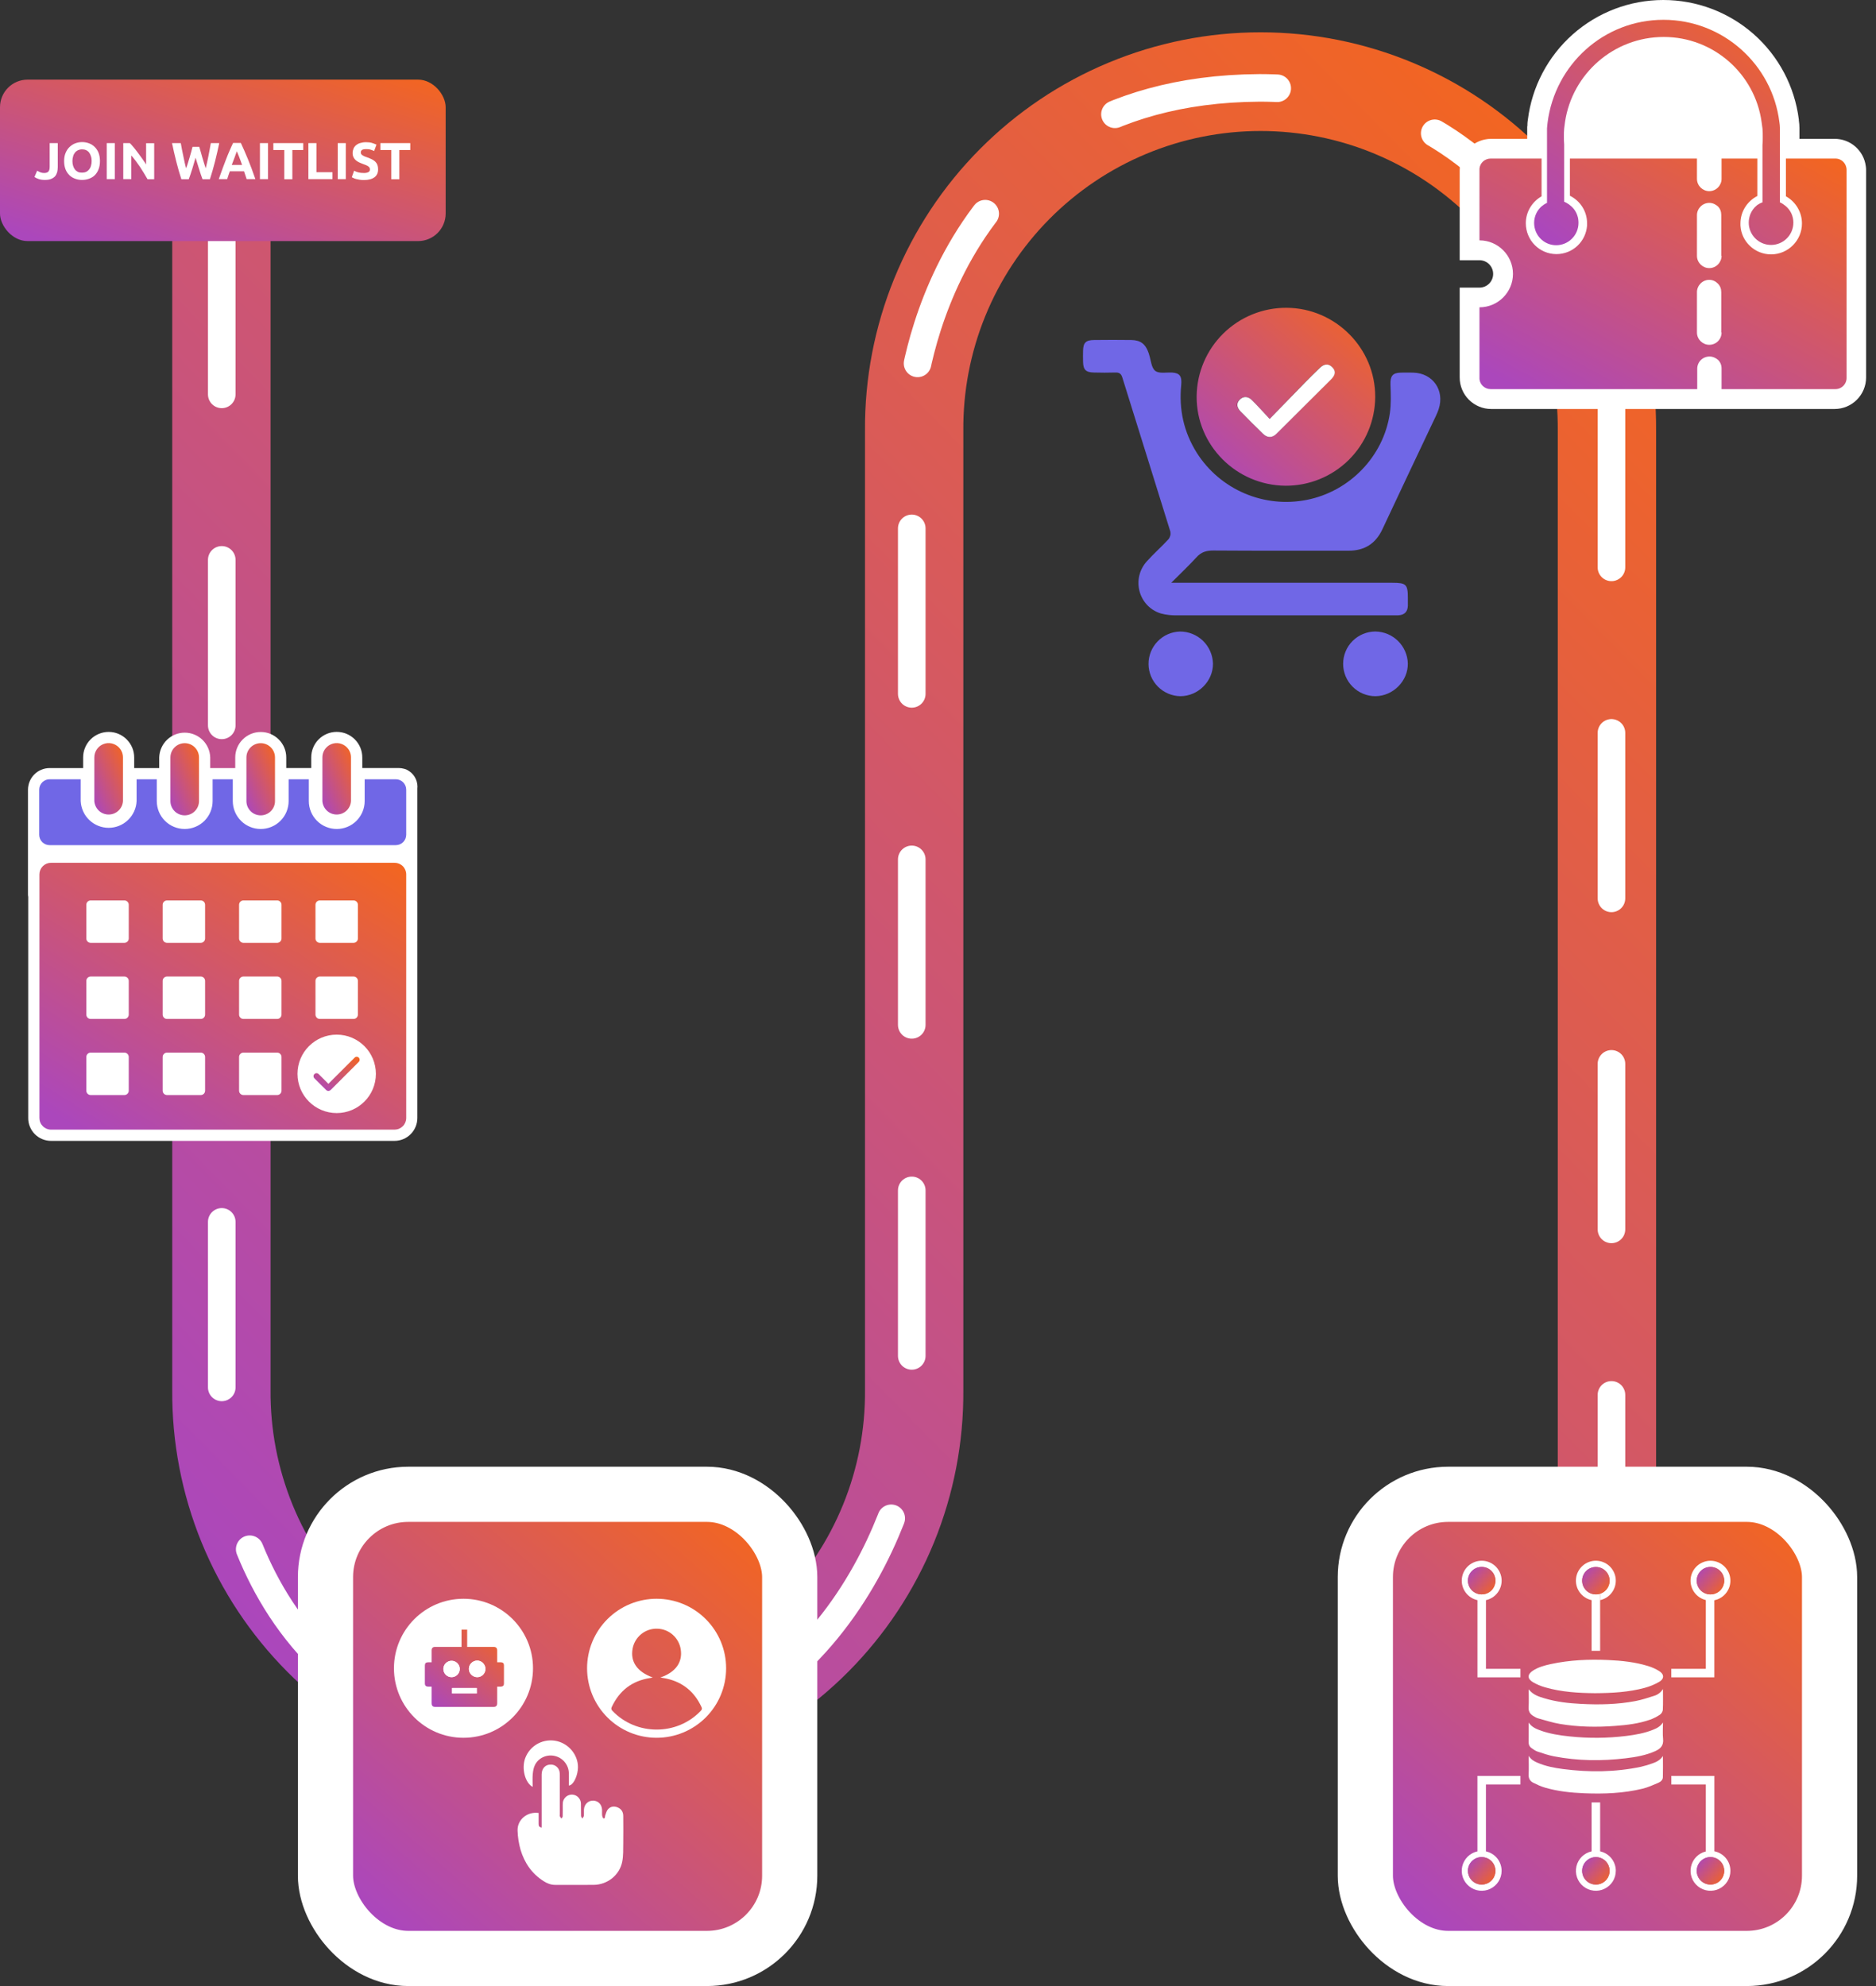 <svg width="68" height="72" viewBox="0 0 68 72" fill="none" xmlns="http://www.w3.org/2000/svg">
<rect x="0" y="0" width="68" height="72" fill="#333333" stroke="none"/>
<path d="M60.029 15.614V57.237H56.465V15.614C56.477 14.192 56.208 12.781 55.672 11.463C55.136 10.146 54.344 8.947 53.343 7.937C52.341 6.927 51.149 6.125 49.836 5.578C48.523 5.03 47.114 4.749 45.692 4.749C44.269 4.749 42.861 5.03 41.548 5.578C40.234 6.125 39.043 6.927 38.041 7.937C37.04 8.947 36.248 10.146 35.712 11.463C35.176 12.781 34.906 14.192 34.918 15.614V50.39C34.932 52.282 34.572 54.158 33.858 55.91C33.143 57.661 32.089 59.254 30.757 60.597C29.424 61.94 27.839 63.005 26.092 63.733C24.346 64.46 22.473 64.834 20.581 64.834C18.689 64.834 16.816 64.46 15.069 63.733C13.323 63.005 11.738 61.94 10.405 60.597C9.072 59.254 8.018 57.661 7.304 55.91C6.59 54.158 6.229 52.282 6.243 50.39V7.929H9.807V50.393C9.795 51.815 10.065 53.226 10.601 54.544C11.137 55.861 11.929 57.06 12.93 58.07C13.932 59.08 15.123 59.882 16.437 60.429C17.75 60.977 19.158 61.258 20.581 61.258C22.003 61.258 23.412 60.977 24.725 60.429C26.038 59.882 27.23 59.08 28.232 58.07C29.233 57.06 30.025 55.861 30.561 54.544C31.097 53.226 31.366 51.815 31.354 50.393V15.614C31.34 13.723 31.701 11.847 32.415 10.095C33.13 8.343 34.183 6.75 35.516 5.408C36.849 4.065 38.434 2.999 40.181 2.272C41.927 1.545 43.8 1.171 45.692 1.171C47.584 1.171 49.457 1.545 51.203 2.272C52.95 2.999 54.535 4.065 55.868 5.408C57.2 6.75 58.254 8.343 58.968 10.095C59.683 11.847 60.043 13.723 60.029 15.614Z" fill="url(#paint0_linear_8977_13825)"/>
<path d="M8.038 8.297V51.491C8.038 51.491 8.038 62.807 20.095 63.548C31.215 63.548 33.049 52.545 33.049 52.545V14.423C33.049 14.423 33.985 3.257 45.652 3.186C56.421 3.186 58.411 14.423 58.411 14.423V57.11" stroke="white" stroke-linecap="round" stroke-dasharray="6 6"/>
<rect y="2.887" width="16.154" height="5.853" rx="1" fill="url(#paint1_linear_8977_13825)"/>
<path d="M2.094 6.057C2.094 6.123 2.085 6.181 2.073 6.239C2.056 6.296 2.032 6.346 1.999 6.387C1.962 6.428 1.916 6.461 1.854 6.486C1.793 6.511 1.714 6.523 1.624 6.523C1.537 6.523 1.463 6.511 1.401 6.49C1.339 6.469 1.29 6.445 1.249 6.416L1.347 6.189C1.385 6.21 1.422 6.23 1.463 6.247C1.504 6.263 1.549 6.272 1.599 6.272C1.669 6.272 1.723 6.255 1.756 6.218C1.788 6.181 1.801 6.123 1.801 6.041V5.188H2.094V6.057Z" fill="white"/>
<path d="M3.623 5.839C3.623 5.95 3.606 6.049 3.573 6.136C3.54 6.222 3.495 6.292 3.437 6.35C3.38 6.408 3.31 6.449 3.231 6.478C3.153 6.507 3.066 6.523 2.972 6.523C2.881 6.523 2.798 6.507 2.72 6.478C2.642 6.449 2.572 6.408 2.514 6.35C2.456 6.292 2.407 6.222 2.374 6.136C2.341 6.049 2.324 5.95 2.324 5.839C2.324 5.728 2.341 5.629 2.378 5.542C2.415 5.456 2.46 5.386 2.522 5.328C2.584 5.27 2.65 5.225 2.728 5.196C2.807 5.167 2.889 5.151 2.976 5.151C3.066 5.151 3.149 5.167 3.227 5.196C3.305 5.225 3.376 5.27 3.433 5.328C3.491 5.386 3.54 5.456 3.573 5.542C3.606 5.629 3.623 5.728 3.623 5.839ZM2.625 5.839C2.625 5.905 2.634 5.963 2.65 6.012C2.667 6.066 2.687 6.107 2.716 6.144C2.745 6.181 2.782 6.21 2.823 6.231C2.864 6.251 2.914 6.259 2.972 6.259C3.025 6.259 3.075 6.251 3.12 6.231C3.165 6.21 3.198 6.181 3.231 6.144C3.26 6.107 3.285 6.062 3.297 6.012C3.314 5.958 3.322 5.901 3.322 5.839C3.322 5.777 3.314 5.715 3.297 5.666C3.281 5.612 3.26 5.567 3.231 5.53C3.202 5.493 3.165 5.464 3.12 5.443C3.075 5.423 3.029 5.414 2.972 5.414C2.918 5.414 2.869 5.427 2.823 5.447C2.782 5.468 2.745 5.497 2.716 5.534C2.687 5.571 2.662 5.616 2.65 5.67C2.634 5.719 2.625 5.777 2.625 5.839Z" fill="white"/>
<path d="M3.87 5.188H4.163V6.494H3.87V5.188Z" fill="white"/>
<path d="M5.346 6.494C5.263 6.346 5.168 6.197 5.074 6.049C4.975 5.905 4.872 5.765 4.76 5.637V6.494H4.468V5.188H4.707C4.748 5.229 4.793 5.278 4.843 5.34C4.892 5.402 4.946 5.464 4.995 5.534C5.045 5.604 5.098 5.674 5.152 5.748C5.206 5.822 5.251 5.892 5.296 5.962V5.192H5.589V6.498H5.346V6.494Z" fill="white"/>
<path d="M7.225 5.328C7.242 5.381 7.258 5.439 7.275 5.501C7.291 5.567 7.312 5.633 7.332 5.703C7.353 5.773 7.374 5.843 7.394 5.909C7.415 5.979 7.436 6.041 7.456 6.103C7.473 6.037 7.489 5.967 7.506 5.892C7.522 5.818 7.539 5.74 7.555 5.657C7.572 5.575 7.584 5.497 7.6 5.418C7.617 5.34 7.629 5.262 7.642 5.188H7.947C7.901 5.406 7.852 5.629 7.794 5.855C7.736 6.082 7.675 6.296 7.609 6.498H7.341C7.295 6.379 7.254 6.251 7.213 6.119C7.172 5.987 7.131 5.851 7.089 5.719C7.048 5.851 7.007 5.987 6.97 6.119C6.929 6.251 6.887 6.379 6.842 6.498H6.574C6.508 6.296 6.446 6.082 6.389 5.855C6.331 5.629 6.281 5.406 6.236 5.188H6.553C6.566 5.262 6.578 5.34 6.595 5.418C6.611 5.497 6.628 5.579 6.644 5.657C6.661 5.736 6.677 5.814 6.694 5.892C6.71 5.967 6.727 6.037 6.747 6.103C6.768 6.041 6.793 5.975 6.813 5.905C6.834 5.835 6.854 5.765 6.875 5.699C6.896 5.629 6.912 5.563 6.933 5.497C6.949 5.431 6.966 5.377 6.978 5.324H7.225V5.328Z" fill="white"/>
<path d="M8.94 6.494C8.923 6.449 8.911 6.404 8.894 6.354C8.878 6.305 8.861 6.259 8.845 6.21H8.33C8.313 6.259 8.297 6.305 8.28 6.354C8.264 6.404 8.247 6.449 8.235 6.494H7.93C7.979 6.354 8.025 6.222 8.07 6.103C8.115 5.983 8.157 5.872 8.198 5.765C8.239 5.657 8.28 5.559 8.322 5.464C8.363 5.369 8.404 5.274 8.449 5.183H8.73C8.771 5.274 8.816 5.369 8.857 5.464C8.899 5.559 8.94 5.657 8.985 5.765C9.026 5.872 9.072 5.983 9.117 6.103C9.162 6.222 9.208 6.354 9.257 6.494H8.94ZM8.585 5.484C8.577 5.505 8.569 5.53 8.556 5.563C8.544 5.596 8.528 5.633 8.515 5.678C8.499 5.719 8.482 5.769 8.462 5.818C8.441 5.872 8.42 5.925 8.4 5.979H8.775C8.754 5.921 8.734 5.868 8.717 5.818C8.697 5.765 8.68 5.719 8.664 5.678C8.647 5.637 8.631 5.596 8.618 5.567C8.602 5.526 8.594 5.501 8.585 5.484Z" fill="white"/>
<path d="M9.422 5.188H9.715V6.494H9.422V5.188Z" fill="white"/>
<path d="M10.992 5.188V5.439H10.597V6.498H10.304V5.439H9.908V5.188H10.992Z" fill="white"/>
<path d="M12.052 6.243V6.494H11.178V5.188H11.47V6.243H12.052Z" fill="white"/>
<path d="M12.242 5.188H12.534V6.494H12.242V5.188Z" fill="white"/>
<path d="M13.198 6.272C13.239 6.272 13.272 6.268 13.301 6.259C13.329 6.251 13.35 6.243 13.367 6.231C13.383 6.218 13.395 6.206 13.4 6.189C13.408 6.173 13.408 6.156 13.408 6.136C13.408 6.095 13.387 6.057 13.346 6.029C13.305 6 13.235 5.971 13.14 5.938C13.099 5.921 13.053 5.905 13.012 5.884C12.971 5.864 12.93 5.839 12.897 5.81C12.864 5.781 12.835 5.744 12.814 5.703C12.794 5.662 12.781 5.608 12.781 5.55C12.781 5.489 12.794 5.435 12.814 5.386C12.835 5.336 12.868 5.295 12.909 5.262C12.95 5.229 13 5.2 13.062 5.184C13.119 5.167 13.189 5.155 13.264 5.155C13.35 5.155 13.428 5.163 13.49 5.184C13.556 5.204 13.606 5.225 13.647 5.245L13.56 5.476C13.523 5.456 13.482 5.439 13.437 5.427C13.391 5.41 13.338 5.406 13.276 5.406C13.206 5.406 13.156 5.414 13.123 5.435C13.095 5.456 13.078 5.485 13.078 5.526C13.078 5.55 13.082 5.571 13.095 5.588C13.107 5.604 13.123 5.621 13.144 5.633C13.165 5.645 13.189 5.658 13.214 5.67C13.243 5.682 13.272 5.691 13.305 5.703C13.371 5.728 13.432 5.752 13.482 5.777C13.531 5.802 13.573 5.831 13.606 5.864C13.639 5.897 13.663 5.934 13.68 5.979C13.696 6.024 13.705 6.078 13.705 6.14C13.705 6.264 13.663 6.358 13.577 6.424C13.49 6.49 13.363 6.527 13.189 6.527C13.132 6.527 13.078 6.523 13.033 6.515C12.987 6.507 12.946 6.498 12.909 6.49C12.872 6.482 12.843 6.47 12.818 6.457C12.794 6.445 12.769 6.437 12.752 6.424L12.835 6.189C12.872 6.21 12.921 6.231 12.979 6.247C13.041 6.264 13.111 6.272 13.198 6.272Z" fill="white"/>
<path d="M14.871 5.188V5.439H14.475V6.498H14.183V5.439H13.787V5.188H14.871Z" fill="white"/>
<path d="M42.454 21.128H50.467C50.974 21.128 51.031 21.185 51.031 21.684C51.031 21.776 51.031 21.867 51.031 21.959C51.024 22.181 50.905 22.295 50.686 22.307C50.611 22.311 50.536 22.307 50.461 22.307C47.866 22.307 45.27 22.307 42.674 22.307C42.474 22.314 42.274 22.292 42.08 22.241C41.271 21.991 40.999 20.989 41.566 20.354C41.816 20.074 42.1 19.826 42.354 19.549C42.385 19.511 42.407 19.467 42.419 19.419C42.431 19.372 42.432 19.322 42.423 19.274C41.847 17.409 41.26 15.548 40.681 13.684C40.638 13.545 40.568 13.501 40.43 13.505C40.172 13.514 39.913 13.511 39.654 13.505C39.358 13.5 39.264 13.405 39.258 13.116C39.255 12.983 39.254 12.849 39.258 12.716C39.264 12.425 39.358 12.33 39.654 12.326C40.105 12.321 40.556 12.319 41.007 12.326C41.346 12.332 41.522 12.473 41.635 12.798C41.641 12.814 41.645 12.83 41.65 12.848C41.719 13.053 41.731 13.33 41.873 13.443C42.015 13.556 42.283 13.493 42.495 13.507C42.76 13.525 42.846 13.638 42.816 13.955C42.728 14.842 42.907 15.663 43.383 16.42C43.799 17.072 44.401 17.584 45.113 17.887C45.824 18.191 46.61 18.273 47.369 18.122C48.921 17.814 50.149 16.547 50.378 14.984C50.428 14.641 50.413 14.286 50.401 13.938C50.392 13.634 50.476 13.516 50.773 13.509C50.923 13.506 51.074 13.506 51.224 13.509C51.938 13.527 52.372 14.149 52.148 14.832C52.122 14.911 52.091 14.988 52.055 15.063C51.406 16.437 50.752 17.808 50.11 19.183C49.864 19.711 49.459 19.965 48.884 19.965C47.248 19.965 45.612 19.969 43.976 19.958C43.725 19.958 43.536 20.014 43.364 20.209C43.093 20.506 42.796 20.785 42.454 21.128Z" fill="#7067E6"/>
<path d="M49.848 14.391C49.843 15.248 49.499 16.069 48.889 16.673C48.28 17.276 47.456 17.613 46.599 17.609C44.808 17.596 43.36 16.138 43.375 14.365C43.384 13.507 43.733 12.689 44.344 12.088C44.956 11.487 45.78 11.153 46.638 11.159C48.409 11.169 49.855 12.624 49.848 14.391ZM46.022 15.189C45.771 14.924 45.579 14.706 45.37 14.501C45.235 14.366 45.07 14.344 44.928 14.491C44.787 14.639 44.838 14.786 44.963 14.913C45.23 15.187 45.501 15.457 45.777 15.725C45.933 15.876 46.105 15.883 46.262 15.725C46.925 15.068 47.587 14.409 48.247 13.749C48.38 13.616 48.438 13.461 48.288 13.31C48.138 13.159 47.97 13.203 47.827 13.343C47.643 13.524 47.459 13.705 47.277 13.89C46.875 14.308 46.471 14.727 46.023 15.189H46.022Z" fill="url(#paint2_linear_8977_13825)"/>
<path d="M42.789 25.239C42.482 25.235 42.189 25.111 41.972 24.893C41.756 24.676 41.633 24.382 41.631 24.075C41.629 23.768 41.748 23.472 41.961 23.252C42.174 23.031 42.466 22.903 42.773 22.895C43.084 22.894 43.384 23.016 43.607 23.233C43.83 23.451 43.959 23.747 43.967 24.059C43.972 24.695 43.433 25.235 42.789 25.239Z" fill="#7067E6"/>
<path d="M49.857 25.239C49.546 25.239 49.248 25.115 49.028 24.895C48.808 24.675 48.685 24.377 48.685 24.066C48.685 23.756 48.808 23.457 49.028 23.237C49.248 23.018 49.546 22.894 49.857 22.894C50.164 22.899 50.458 23.022 50.676 23.239C50.895 23.455 51.022 23.747 51.03 24.054C51.039 24.688 50.498 25.233 49.857 25.239Z" fill="#7067E6"/>
<path d="M46.022 15.189C46.473 14.726 46.874 14.308 47.281 13.892C47.462 13.707 47.645 13.526 47.832 13.345C47.974 13.205 48.137 13.155 48.292 13.312C48.448 13.469 48.384 13.618 48.252 13.751C47.591 14.411 46.93 15.07 46.267 15.727C46.109 15.883 45.937 15.877 45.781 15.727C45.506 15.46 45.235 15.189 44.967 14.915C44.843 14.788 44.797 14.635 44.933 14.493C45.069 14.351 45.239 14.368 45.375 14.503C45.58 14.706 45.774 14.922 46.022 15.189Z" fill="white"/>
<rect x="49.49" y="54.173" width="16.827" height="16.827" rx="3" fill="url(#paint3_linear_8977_13825)" stroke="white" stroke-width="2"/>
<path d="M57.814 61.383C57.216 61.377 56.599 61.343 56 61.169C55.848 61.126 55.703 61.064 55.566 60.985C55.355 60.86 55.359 60.7 55.564 60.566C55.763 60.437 55.988 60.376 56.216 60.327C56.901 60.179 57.595 60.15 58.293 60.181C58.782 60.203 59.268 60.254 59.738 60.399C59.878 60.441 60.012 60.501 60.137 60.578C60.329 60.697 60.332 60.861 60.137 60.975C59.975 61.067 59.803 61.139 59.623 61.188C59.038 61.347 58.438 61.379 57.814 61.383Z" fill="white"/>
<path d="M60.278 62.444C60.278 62.66 60.262 62.852 60.282 63.041C60.308 63.282 60.186 63.402 59.989 63.488C59.65 63.637 59.291 63.7 58.928 63.743C58.058 63.847 57.189 63.839 56.327 63.672C56.125 63.633 55.928 63.565 55.732 63.5C55.653 63.473 55.58 63.42 55.51 63.371C55.44 63.322 55.406 63.248 55.409 63.155C55.413 62.927 55.41 62.698 55.41 62.448C55.515 62.603 55.658 62.668 55.807 62.724C56.16 62.856 56.529 62.913 56.901 62.951C57.582 63.023 58.269 63.017 58.949 62.933C59.281 62.892 59.609 62.834 59.921 62.708C60.054 62.655 60.183 62.592 60.278 62.444Z" fill="white"/>
<path d="M55.411 63.654C55.495 63.791 55.606 63.85 55.723 63.901C56.021 64.031 56.337 64.091 56.657 64.133C57.601 64.255 58.543 64.248 59.478 64.052C59.627 64.018 59.773 63.974 59.915 63.921C60.053 63.872 60.182 63.805 60.276 63.66C60.276 63.932 60.282 64.183 60.274 64.435C60.271 64.531 60.191 64.597 60.11 64.632C59.923 64.712 59.735 64.797 59.54 64.845C58.845 65.014 58.136 65.04 57.424 65.011C56.944 64.992 56.466 64.942 56.003 64.807C55.855 64.764 55.713 64.698 55.575 64.629C55.46 64.572 55.403 64.475 55.409 64.334C55.419 64.117 55.411 63.898 55.411 63.654Z" fill="white"/>
<path d="M60.278 61.231C60.278 61.499 60.285 61.744 60.273 61.988C60.27 62.049 60.22 62.128 60.168 62.163C60.056 62.238 59.936 62.299 59.809 62.344C59.401 62.488 58.975 62.537 58.548 62.569C57.877 62.62 57.207 62.61 56.544 62.498C56.273 62.452 56.009 62.366 55.744 62.293C55.69 62.278 55.641 62.246 55.59 62.217C55.465 62.146 55.4 62.049 55.408 61.895C55.42 61.683 55.411 61.471 55.411 61.241C55.562 61.44 55.77 61.506 55.979 61.568C56.411 61.698 56.857 61.748 57.305 61.771C57.968 61.806 58.629 61.792 59.282 61.668C59.512 61.624 59.738 61.55 59.961 61.478C60.094 61.438 60.207 61.35 60.278 61.231Z" fill="white"/>
<path d="M62.723 67.823C62.723 67.656 62.665 67.494 62.559 67.364C62.452 67.235 62.304 67.147 62.14 67.114L62.14 64.383L60.581 64.383L60.581 64.692L61.831 64.692L61.831 67.121C61.699 67.153 61.579 67.221 61.484 67.318C61.389 67.415 61.324 67.537 61.295 67.669C61.266 67.802 61.275 67.939 61.32 68.067C61.366 68.195 61.447 68.307 61.553 68.391C61.66 68.475 61.788 68.527 61.923 68.542C62.058 68.556 62.194 68.533 62.316 68.473C62.438 68.414 62.541 68.322 62.613 68.207C62.685 68.092 62.723 67.959 62.723 67.823ZM61.502 67.823C61.502 67.691 61.555 67.565 61.648 67.471C61.742 67.378 61.868 67.325 62 67.325C62.048 67.325 62.095 67.332 62.14 67.345C62.229 67.371 62.308 67.421 62.37 67.49C62.432 67.559 62.473 67.644 62.49 67.735C62.506 67.826 62.497 67.92 62.463 68.006C62.429 68.092 62.372 68.167 62.298 68.222C62.224 68.278 62.136 68.311 62.044 68.32C61.952 68.328 61.859 68.31 61.777 68.269C61.694 68.228 61.624 68.164 61.576 68.085C61.527 68.007 61.501 67.916 61.501 67.823L61.502 67.823Z" fill="white"/>
<path d="M62.001 68.321C61.868 68.321 61.742 68.269 61.648 68.175C61.555 68.082 61.502 67.955 61.502 67.823C61.502 67.691 61.555 67.564 61.648 67.471C61.742 67.377 61.868 67.325 62.001 67.325C62.048 67.325 62.095 67.331 62.14 67.345C62.255 67.378 62.355 67.452 62.42 67.553C62.485 67.654 62.511 67.775 62.495 67.894C62.477 68.012 62.418 68.121 62.328 68.2C62.237 68.278 62.121 68.321 62.001 68.321Z" fill="url(#paint4_linear_8977_13825)"/>
<path d="M58.569 67.823C58.569 67.659 58.513 67.499 58.409 67.37C58.306 67.242 58.162 67.153 58.001 67.117L58.001 65.343L57.691 65.343L57.691 67.117C57.558 67.147 57.436 67.213 57.339 67.308C57.242 67.404 57.173 67.525 57.142 67.658C57.111 67.79 57.118 67.929 57.162 68.058C57.206 68.187 57.286 68.301 57.392 68.386C57.499 68.472 57.627 68.525 57.762 68.541C57.898 68.557 58.035 68.534 58.157 68.475C58.281 68.416 58.384 68.324 58.457 68.209C58.53 68.093 58.568 67.96 58.568 67.823L58.569 67.823ZM57.348 67.823C57.348 67.718 57.381 67.616 57.443 67.531C57.505 67.446 57.592 67.382 57.692 67.35C57.792 67.317 57.9 67.317 58.001 67.35C58.088 67.378 58.166 67.43 58.225 67.5C58.285 67.57 58.324 67.655 58.338 67.746C58.353 67.837 58.342 67.93 58.306 68.014C58.271 68.099 58.213 68.173 58.139 68.227C58.065 68.281 57.977 68.313 57.885 68.32C57.794 68.327 57.702 68.309 57.62 68.267C57.538 68.226 57.469 68.162 57.421 68.084C57.373 68.005 57.348 67.915 57.348 67.823L57.348 67.823Z" fill="white"/>
<path d="M57.846 68.321C57.728 68.321 57.613 68.279 57.523 68.202C57.433 68.125 57.373 68.018 57.355 67.901C57.336 67.784 57.36 67.664 57.422 67.563C57.483 67.462 57.579 67.386 57.692 67.349C57.792 67.317 57.9 67.317 58.001 67.349C58.113 67.386 58.209 67.462 58.271 67.563C58.333 67.664 58.356 67.784 58.338 67.901C58.319 68.018 58.26 68.125 58.169 68.202C58.079 68.279 57.965 68.321 57.846 68.321Z" fill="url(#paint5_linear_8977_13825)"/>
<path d="M62.139 58.014C62.314 57.98 62.47 57.882 62.577 57.739C62.685 57.597 62.735 57.42 62.72 57.242C62.705 57.065 62.624 56.899 62.494 56.778C62.364 56.656 62.194 56.586 62.015 56.582C61.837 56.579 61.664 56.641 61.529 56.757C61.394 56.873 61.306 57.035 61.283 57.212C61.261 57.389 61.304 57.568 61.405 57.714C61.506 57.861 61.657 57.965 61.831 58.007L61.831 60.5L60.58 60.5L60.58 60.809L62.139 60.809L62.139 58.014ZM61.501 57.305C61.501 57.212 61.527 57.121 61.575 57.043C61.624 56.964 61.694 56.9 61.776 56.859C61.859 56.818 61.952 56.8 62.044 56.808C62.136 56.816 62.224 56.85 62.298 56.906C62.372 56.961 62.429 57.036 62.463 57.122C62.497 57.208 62.506 57.302 62.49 57.393C62.473 57.484 62.432 57.569 62.37 57.638C62.308 57.707 62.228 57.757 62.139 57.783C62.094 57.796 62.047 57.803 62 57.803C61.868 57.803 61.741 57.75 61.648 57.657C61.554 57.564 61.502 57.437 61.502 57.305L61.501 57.305Z" fill="white"/>
<path d="M62.001 57.802C61.874 57.802 61.753 57.755 61.66 57.669C61.568 57.583 61.511 57.465 61.502 57.339C61.493 57.213 61.532 57.089 61.612 56.99C61.691 56.892 61.804 56.827 61.929 56.809C62.054 56.792 62.181 56.822 62.285 56.894C62.389 56.966 62.461 57.074 62.488 57.198C62.514 57.321 62.493 57.45 62.429 57.558C62.364 57.667 62.261 57.747 62.14 57.782C62.095 57.796 62.048 57.802 62.001 57.802Z" fill="url(#paint6_linear_8977_13825)"/>
<path d="M58.001 59.847L57.691 59.847L57.691 57.778C57.792 57.811 57.9 57.811 58 57.778L58.001 59.847Z" fill="white"/>
<path d="M57.691 57.778L57.691 58.01C57.517 57.972 57.363 57.871 57.259 57.726C57.155 57.582 57.108 57.404 57.127 57.226C57.146 57.049 57.23 56.885 57.363 56.766C57.495 56.647 57.667 56.581 57.846 56.581C58.024 56.581 58.196 56.647 58.328 56.766C58.461 56.885 58.545 57.049 58.564 57.226C58.583 57.404 58.536 57.582 58.432 57.726C58.328 57.871 58.174 57.972 58 58.01L58 57.778C58.113 57.741 58.209 57.665 58.271 57.564C58.333 57.463 58.356 57.343 58.338 57.226C58.319 57.109 58.259 57.002 58.169 56.925C58.079 56.848 57.964 56.806 57.846 56.806C57.727 56.806 57.612 56.848 57.522 56.925C57.432 57.002 57.372 57.109 57.353 57.226C57.335 57.343 57.359 57.463 57.42 57.564C57.482 57.665 57.578 57.741 57.691 57.778L57.691 57.778Z" fill="white"/>
<path d="M57.846 57.802C57.794 57.802 57.742 57.794 57.692 57.778C57.573 57.739 57.474 57.657 57.413 57.547C57.352 57.438 57.334 57.31 57.364 57.189C57.393 57.067 57.467 56.961 57.571 56.892C57.675 56.823 57.802 56.795 57.925 56.815C58.048 56.834 58.16 56.9 58.237 56.998C58.315 57.096 58.352 57.22 58.342 57.345C58.332 57.469 58.276 57.586 58.184 57.67C58.092 57.755 57.971 57.802 57.846 57.802Z" fill="url(#paint7_linear_8977_13825)"/>
<path d="M54.429 67.823C54.429 67.659 54.373 67.499 54.27 67.37C54.166 67.242 54.022 67.153 53.861 67.118L53.861 64.692L55.112 64.692L55.112 64.383L53.552 64.383L53.552 67.118C53.419 67.147 53.297 67.213 53.2 67.308C53.103 67.404 53.035 67.525 53.003 67.658C52.972 67.79 52.979 67.929 53.023 68.058C53.068 68.187 53.148 68.301 53.254 68.386C53.36 68.472 53.488 68.525 53.623 68.541C53.759 68.557 53.896 68.534 54.019 68.475C54.142 68.416 54.245 68.324 54.318 68.209C54.391 68.093 54.429 67.96 54.429 67.823ZM53.208 67.823C53.208 67.691 53.261 67.565 53.354 67.471C53.448 67.378 53.575 67.325 53.707 67.325C53.759 67.325 53.812 67.333 53.862 67.35C53.949 67.378 54.027 67.43 54.087 67.5C54.146 67.57 54.185 67.655 54.2 67.746C54.214 67.837 54.203 67.93 54.168 68.015C54.132 68.1 54.074 68.173 54 68.227C53.926 68.281 53.838 68.313 53.746 68.32C53.655 68.328 53.563 68.309 53.481 68.267C53.399 68.226 53.331 68.162 53.283 68.084C53.235 68.005 53.209 67.915 53.209 67.823L53.208 67.823Z" fill="white"/>
<path d="M53.707 68.321C53.575 68.321 53.448 68.269 53.355 68.175C53.261 68.082 53.209 67.955 53.209 67.823C53.209 67.691 53.261 67.564 53.355 67.471C53.448 67.377 53.575 67.325 53.707 67.325C53.76 67.325 53.812 67.333 53.862 67.349C53.975 67.386 54.072 67.462 54.133 67.563C54.196 67.664 54.219 67.784 54.2 67.902C54.182 68.019 54.122 68.126 54.031 68.203C53.941 68.279 53.826 68.322 53.707 68.321Z" fill="url(#paint8_linear_8977_13825)"/>
<path d="M55.112 60.5L53.862 60.5L53.862 58.01C54.036 57.972 54.19 57.871 54.294 57.726C54.398 57.582 54.445 57.404 54.426 57.226C54.407 57.049 54.323 56.885 54.19 56.766C54.057 56.647 53.885 56.581 53.707 56.581C53.529 56.581 53.357 56.647 53.224 56.766C53.092 56.885 53.008 57.049 52.989 57.226C52.969 57.404 53.017 57.582 53.121 57.726C53.225 57.871 53.379 57.972 53.553 58.01L53.553 60.808L55.112 60.808L55.112 60.5ZM53.209 57.304C53.209 57.212 53.234 57.122 53.282 57.044C53.33 56.965 53.399 56.902 53.481 56.86C53.563 56.818 53.654 56.8 53.746 56.807C53.838 56.814 53.926 56.846 54 56.9C54.074 56.954 54.132 57.028 54.168 57.113C54.203 57.198 54.214 57.291 54.2 57.381C54.185 57.472 54.146 57.557 54.087 57.627C54.027 57.697 53.949 57.749 53.862 57.778C53.761 57.81 53.653 57.81 53.553 57.778C53.453 57.745 53.366 57.682 53.304 57.597C53.242 57.512 53.209 57.409 53.209 57.304Z" fill="white"/>
<path d="M53.707 57.802C53.581 57.802 53.461 57.755 53.369 57.67C53.276 57.584 53.22 57.468 53.21 57.343C53.2 57.217 53.238 57.093 53.316 56.995C53.393 56.896 53.505 56.83 53.629 56.811C53.753 56.791 53.88 56.819 53.984 56.888C54.089 56.958 54.163 57.064 54.192 57.186C54.222 57.308 54.204 57.437 54.143 57.547C54.082 57.656 53.982 57.739 53.862 57.778C53.812 57.794 53.76 57.802 53.707 57.802Z" fill="url(#paint9_linear_8977_13825)"/>
<rect x="11.798" y="54.173" width="16.827" height="16.827" rx="3" fill="url(#paint10_linear_8977_13825)" stroke="white" stroke-width="2"/>
<path d="M19.523 65.725C19.523 65.858 19.523 65.989 19.523 66.118C19.523 66.184 19.536 66.242 19.633 66.254V66.14C19.633 65.537 19.633 64.935 19.633 64.332C19.633 64.107 19.774 63.962 19.979 63.971C20.051 63.973 20.12 64 20.175 64.047C20.23 64.093 20.268 64.157 20.282 64.228C20.29 64.274 20.293 64.32 20.292 64.367C20.293 64.836 20.293 65.305 20.292 65.774C20.292 65.799 20.285 65.826 20.294 65.848C20.309 65.877 20.328 65.904 20.349 65.928C20.365 65.903 20.395 65.877 20.396 65.851C20.401 65.714 20.398 65.578 20.398 65.441C20.397 65.41 20.399 65.379 20.402 65.348C20.413 65.267 20.453 65.193 20.515 65.139C20.577 65.086 20.656 65.057 20.737 65.059C20.822 65.062 20.903 65.097 20.962 65.158C21.022 65.219 21.056 65.3 21.057 65.385C21.062 65.534 21.055 65.683 21.061 65.832C21.062 65.864 21.091 65.896 21.108 65.928C21.127 65.895 21.158 65.864 21.162 65.83C21.171 65.755 21.162 65.681 21.166 65.606C21.176 65.413 21.317 65.275 21.501 65.278C21.681 65.281 21.815 65.418 21.823 65.609C21.826 65.678 21.818 65.747 21.826 65.814C21.831 65.854 21.856 65.921 21.876 65.922C21.944 65.929 21.923 65.862 21.936 65.821C21.964 65.742 21.985 65.651 22.038 65.591C22.131 65.487 22.26 65.469 22.389 65.524C22.523 65.58 22.59 65.689 22.591 65.832C22.593 66.165 22.595 66.497 22.591 66.829C22.587 67.052 22.597 67.28 22.553 67.496C22.457 67.981 22.013 68.328 21.52 68.332C21.054 68.336 20.588 68.334 20.122 68.333C19.968 68.333 19.83 68.278 19.703 68.196C19.277 67.925 19.009 67.532 18.868 67.057C18.805 66.833 18.768 66.603 18.761 66.371C18.744 65.971 19.108 65.668 19.523 65.725Z" fill="white"/>
<path d="M20.619 64.729C20.619 64.578 20.622 64.433 20.619 64.287C20.617 64.143 20.568 64.004 20.478 63.891C20.389 63.778 20.265 63.698 20.125 63.663C19.84 63.589 19.534 63.712 19.395 63.977C19.343 64.077 19.321 64.2 19.311 64.314C19.297 64.467 19.308 64.622 19.308 64.78C19.029 64.633 18.898 64.106 19.039 63.734C19.124 63.508 19.289 63.321 19.503 63.208C19.716 63.096 19.964 63.065 20.199 63.123C20.671 63.24 21 63.7 20.944 64.165C20.909 64.457 20.76 64.728 20.619 64.729Z" fill="white"/>
<path d="M26.32 60.48C26.32 60.812 26.255 61.14 26.128 61.446C26.001 61.752 25.815 62.03 25.581 62.264C25.346 62.498 25.067 62.684 24.761 62.81C24.455 62.936 24.127 63.001 23.795 63C23.128 62.999 22.488 62.733 22.016 62.26C21.544 61.788 21.28 61.147 21.28 60.48C21.28 60.148 21.345 59.82 21.472 59.514C21.599 59.208 21.785 58.93 22.02 58.696C22.255 58.462 22.533 58.276 22.839 58.15C23.146 58.024 23.474 57.959 23.805 57.96C24.473 57.961 25.113 58.227 25.584 58.7C26.056 59.172 26.321 59.813 26.32 60.48ZM23.659 60.814C23.621 60.822 23.593 60.829 23.565 60.833C22.913 60.933 22.454 61.288 22.175 61.882C22.149 61.938 22.153 61.975 22.198 62.022C23.062 62.93 24.545 62.929 25.404 62.02C25.446 61.976 25.453 61.941 25.428 61.887C25.173 61.333 24.752 60.985 24.155 60.853C24.088 60.838 24.02 60.829 23.937 60.814C24.489 60.627 24.749 60.26 24.674 59.792C24.642 59.586 24.538 59.397 24.38 59.26C24.223 59.123 24.021 59.047 23.812 59.045C23.603 59.041 23.4 59.112 23.238 59.245C23.077 59.378 22.968 59.563 22.93 59.769C22.844 60.245 23.093 60.606 23.659 60.814Z" fill="white"/>
<path d="M54.051 14.827C53.749 14.827 53.459 14.707 53.244 14.492C53.03 14.278 52.91 13.988 52.91 13.685V10.427H53.627C53.759 10.427 53.885 10.374 53.978 10.281C54.071 10.188 54.123 10.062 54.123 9.93C54.123 9.799 54.071 9.673 53.978 9.58C53.885 9.486 53.759 9.434 53.627 9.434H52.91V6.175C52.91 5.872 53.03 5.582 53.244 5.368C53.459 5.154 53.749 5.034 54.051 5.033H55.357V4.597L55.365 4.545C55.365 4.525 55.365 4.509 55.365 4.491C55.365 4.443 55.373 4.396 55.38 4.346C55.527 3.148 56.107 2.045 57.01 1.244C57.914 0.444 59.079 0.001 60.286 3.66905e-06C61.493 -0.001 62.659 0.438 63.565 1.236C64.471 2.035 65.053 3.136 65.203 4.334V4.363C65.217 4.451 65.224 4.541 65.225 4.631V5.033H66.499C66.777 5.033 67.046 5.133 67.254 5.317C67.463 5.501 67.597 5.755 67.631 6.031C67.638 6.075 67.641 6.12 67.641 6.166V13.685C67.641 13.988 67.52 14.278 67.306 14.492C67.092 14.707 66.802 14.827 66.499 14.827H54.051Z" fill="white"/>
<path d="M65.005 8.071C65.005 8.517 64.642 8.88 64.196 8.88C63.75 8.88 63.387 8.517 63.387 8.071C63.387 7.967 63.408 7.874 63.439 7.781C63.491 7.646 63.574 7.532 63.677 7.449C63.698 7.428 63.719 7.418 63.739 7.407C63.781 7.376 63.833 7.355 63.885 7.335V5.26C63.895 5.157 63.895 5.063 63.895 4.96C63.895 4.856 63.895 4.762 63.885 4.659C63.874 4.586 63.864 4.503 63.854 4.431C63.615 2.678 62.111 1.34 60.306 1.34C58.492 1.34 56.988 2.678 56.728 4.42C56.718 4.503 56.708 4.576 56.697 4.659C56.687 4.752 56.687 4.845 56.687 4.949C56.687 5.053 56.687 5.146 56.697 5.24V7.314C56.749 7.335 56.791 7.355 56.832 7.386C56.853 7.397 56.884 7.418 56.905 7.438C57.029 7.532 57.122 7.656 57.174 7.812C57.205 7.895 57.216 7.988 57.216 8.081C57.216 8.527 56.853 8.89 56.407 8.89C55.961 8.89 55.608 8.527 55.608 8.081C55.608 7.843 55.712 7.635 55.867 7.49C55.93 7.438 56.002 7.386 56.075 7.355V4.659V4.648C56.085 4.576 56.085 4.514 56.096 4.441C56.365 2.336 58.139 0.718 60.296 0.718C62.453 0.718 64.237 2.336 64.497 4.42C64.507 4.493 64.517 4.555 64.517 4.628V7.335C64.59 7.366 64.663 7.418 64.725 7.469C64.901 7.615 65.005 7.832 65.005 8.071Z" fill="url(#paint11_linear_8977_13825)"/>
<path d="M66.529 5.748H64.735V7.117C65.077 7.304 65.316 7.677 65.316 8.102C65.316 8.714 64.818 9.222 64.196 9.222C63.605 9.222 63.117 8.756 63.086 8.175C63.086 8.154 63.086 8.133 63.086 8.102C63.086 7.667 63.335 7.293 63.698 7.106V5.748H62.402V6.484C62.402 6.723 62.205 6.93 61.956 6.93C61.717 6.93 61.51 6.733 61.51 6.484V5.748H56.905V7.096C57.278 7.283 57.527 7.656 57.527 8.092C57.527 8.123 57.527 8.144 57.527 8.175C57.485 8.756 57.008 9.212 56.417 9.212C55.805 9.212 55.307 8.714 55.307 8.092C55.307 7.677 55.536 7.314 55.878 7.117V5.748H54.032C53.824 5.748 53.648 5.903 53.627 6.111V8.714C54.301 8.714 54.841 9.264 54.841 9.928C54.841 10.602 54.291 11.141 53.627 11.141V13.744C53.648 13.952 53.824 14.107 54.032 14.107H61.52V13.371C61.52 13.122 61.717 12.925 61.966 12.925C62.09 12.925 62.194 12.977 62.277 13.049C62.36 13.132 62.402 13.236 62.402 13.361V14.107H66.529C66.758 14.107 66.934 13.921 66.934 13.703V6.163C66.934 5.934 66.758 5.748 66.529 5.748ZM62.402 12.054C62.402 12.303 62.205 12.5 61.956 12.5C61.717 12.5 61.51 12.303 61.51 12.054V10.591C61.51 10.353 61.707 10.145 61.956 10.145C62.08 10.145 62.184 10.197 62.267 10.28C62.35 10.363 62.391 10.467 62.391 10.591V12.054H62.402ZM62.402 9.274C62.402 9.513 62.205 9.72 61.956 9.72C61.717 9.72 61.51 9.523 61.51 9.274V7.801C61.51 7.563 61.707 7.355 61.956 7.355C62.08 7.355 62.184 7.407 62.267 7.48C62.35 7.563 62.391 7.667 62.391 7.791V9.274H62.402Z" fill="url(#paint12_linear_8977_13825)"/>
<path d="M15.128 28.573C15.128 28.59 15.128 28.609 15.128 28.626V40.531C15.128 40.75 15.041 40.961 14.886 41.116C14.732 41.272 14.522 41.359 14.302 41.36H1.85C1.742 41.36 1.635 41.339 1.535 41.298C1.434 41.256 1.341 41.195 1.264 41.118C1.187 41.041 1.126 40.949 1.085 40.848C1.043 40.748 1.022 40.64 1.023 40.531V32.514C1.017 32.486 1.014 32.457 1.014 32.429V28.63C1.015 28.423 1.097 28.224 1.242 28.077C1.388 27.93 1.586 27.847 1.793 27.845H3.013V27.461C3.013 27.339 3.036 27.219 3.083 27.107C3.129 26.994 3.197 26.892 3.283 26.806C3.369 26.72 3.471 26.651 3.584 26.605C3.696 26.558 3.817 26.534 3.938 26.534C3.999 26.534 4.06 26.54 4.119 26.552C4.299 26.588 4.464 26.677 4.593 26.807C4.679 26.893 4.747 26.995 4.794 27.107C4.84 27.219 4.864 27.34 4.864 27.461V27.845H5.771V27.461C5.778 27.22 5.878 26.991 6.051 26.823C6.223 26.655 6.455 26.561 6.696 26.561C6.937 26.561 7.168 26.655 7.341 26.823C7.513 26.991 7.614 27.22 7.62 27.461V27.845H8.527V27.461C8.526 27.34 8.55 27.22 8.597 27.107C8.643 26.995 8.711 26.893 8.798 26.808C8.883 26.722 8.985 26.654 9.097 26.607C9.21 26.56 9.33 26.537 9.451 26.537C9.573 26.537 9.693 26.56 9.805 26.607C9.917 26.654 10.019 26.722 10.105 26.808C10.191 26.893 10.26 26.995 10.306 27.107C10.353 27.218 10.376 27.338 10.376 27.46V27.844H11.281V27.46C11.281 27.338 11.304 27.218 11.351 27.105C11.397 26.992 11.465 26.89 11.551 26.804C11.637 26.718 11.739 26.65 11.851 26.603C11.964 26.557 12.084 26.533 12.206 26.533C12.267 26.533 12.327 26.539 12.387 26.551C12.566 26.586 12.731 26.675 12.861 26.805C12.947 26.891 13.015 26.993 13.062 27.105C13.108 27.218 13.132 27.338 13.132 27.46V27.844H14.351C14.368 27.844 14.386 27.844 14.403 27.844C14.42 27.844 14.44 27.844 14.458 27.844C14.52 27.844 14.581 27.852 14.64 27.869L14.655 27.873L14.665 27.876H14.67C14.696 27.885 14.722 27.895 14.748 27.907C14.862 27.963 14.959 28.049 15.027 28.157C15.095 28.265 15.131 28.39 15.132 28.517C15.13 28.537 15.129 28.555 15.128 28.573Z" fill="white"/>
<path d="M14.724 28.628V30.263C14.724 30.363 14.684 30.458 14.614 30.529C14.544 30.599 14.448 30.639 14.348 30.639H1.797C1.697 30.639 1.602 30.599 1.531 30.529C1.461 30.458 1.421 30.363 1.421 30.263V28.628C1.421 28.529 1.461 28.433 1.531 28.362C1.601 28.291 1.697 28.251 1.797 28.251H2.925V29.041C2.937 29.302 3.049 29.549 3.237 29.729C3.426 29.91 3.677 30.011 3.938 30.011C4.2 30.011 4.451 29.91 4.639 29.729C4.828 29.549 4.94 29.302 4.951 29.041V28.251H5.683V29.041C5.683 29.31 5.789 29.567 5.979 29.757C6.169 29.947 6.426 30.053 6.695 30.053C6.963 30.053 7.221 29.947 7.411 29.757C7.6 29.567 7.707 29.31 7.707 29.041V28.251H8.438V29.041C8.438 29.31 8.545 29.567 8.735 29.757C8.925 29.947 9.182 30.053 9.45 30.053C9.719 30.053 9.976 29.947 10.166 29.757C10.356 29.567 10.462 29.31 10.462 29.041V28.251H11.194V29.041C11.194 29.31 11.3 29.567 11.49 29.757C11.68 29.947 11.937 30.053 12.206 30.053C12.474 30.053 12.732 29.947 12.921 29.757C13.111 29.567 13.218 29.31 13.218 29.041V28.251H14.348C14.448 28.251 14.544 28.291 14.614 28.362C14.685 28.433 14.724 28.529 14.724 28.628Z" fill="#7067E6"/>
<path d="M4.457 27.46V29.041C4.449 29.173 4.391 29.297 4.294 29.388C4.198 29.479 4.071 29.529 3.938 29.529C3.806 29.529 3.679 29.479 3.582 29.388C3.486 29.297 3.428 29.173 3.419 29.041V27.46C3.419 27.357 3.449 27.256 3.506 27.171C3.563 27.085 3.644 27.018 3.739 26.979C3.834 26.939 3.938 26.929 4.039 26.949C4.14 26.97 4.233 27.019 4.305 27.092C4.353 27.14 4.392 27.198 4.418 27.261C4.444 27.324 4.457 27.392 4.457 27.46Z" fill="url(#paint13_linear_8977_13825)"/>
<path d="M7.213 27.46V29.042C7.213 29.179 7.158 29.311 7.061 29.408C6.964 29.505 6.832 29.559 6.695 29.559C6.558 29.559 6.426 29.505 6.329 29.408C6.232 29.311 6.177 29.179 6.177 29.042V27.46C6.177 27.323 6.232 27.191 6.329 27.094C6.426 26.997 6.558 26.942 6.695 26.942C6.832 26.942 6.964 26.997 7.061 27.094C7.158 27.191 7.213 27.323 7.213 27.46Z" fill="url(#paint14_linear_8977_13825)"/>
<path d="M9.968 27.46V29.042C9.968 29.179 9.914 29.311 9.816 29.408C9.719 29.505 9.588 29.559 9.45 29.559C9.313 29.559 9.181 29.505 9.084 29.408C8.987 29.311 8.932 29.179 8.932 29.042V27.46C8.932 27.323 8.987 27.191 9.084 27.094C9.181 26.997 9.313 26.942 9.45 26.942C9.588 26.942 9.719 26.997 9.816 27.094C9.914 27.191 9.968 27.323 9.968 27.46Z" fill="url(#paint15_linear_8977_13825)"/>
<path d="M12.723 27.46V29.041C12.715 29.173 12.657 29.297 12.561 29.388C12.464 29.479 12.337 29.529 12.205 29.529C12.072 29.529 11.945 29.479 11.849 29.388C11.752 29.297 11.694 29.173 11.686 29.041V27.46C11.685 27.357 11.715 27.256 11.772 27.171C11.829 27.085 11.91 27.018 12.005 26.979C12.1 26.939 12.205 26.929 12.306 26.949C12.406 26.97 12.499 27.019 12.571 27.092C12.62 27.14 12.658 27.198 12.684 27.261C12.71 27.324 12.724 27.392 12.723 27.46Z" fill="url(#paint16_linear_8977_13825)"/>
<path d="M14.724 31.7V40.53C14.724 40.642 14.68 40.749 14.601 40.828C14.522 40.907 14.415 40.952 14.303 40.953H1.85C1.795 40.953 1.74 40.942 1.688 40.921C1.637 40.899 1.591 40.868 1.552 40.829C1.512 40.789 1.481 40.743 1.46 40.692C1.439 40.64 1.429 40.585 1.429 40.53V31.7C1.429 31.588 1.473 31.481 1.552 31.402C1.631 31.323 1.738 31.279 1.85 31.279H14.303C14.415 31.279 14.522 31.323 14.601 31.402C14.68 31.481 14.724 31.588 14.724 31.7Z" fill="url(#paint17_linear_8977_13825)"/>
<path d="M4.509 32.643H3.287C3.2 32.643 3.129 32.714 3.129 32.801V34.023C3.129 34.11 3.2 34.181 3.287 34.181H4.509C4.596 34.181 4.667 34.11 4.667 34.023V32.801C4.667 32.714 4.596 32.643 4.509 32.643Z" fill="white"/>
<path d="M12.815 32.643H11.593C11.506 32.643 11.435 32.714 11.435 32.801V34.023C11.435 34.11 11.506 34.181 11.593 34.181H12.815C12.902 34.181 12.973 34.11 12.973 34.023V32.801C12.973 32.714 12.902 32.643 12.815 32.643Z" fill="white"/>
<path d="M10.046 32.643H8.824C8.737 32.643 8.666 32.714 8.666 32.801V34.023C8.666 34.11 8.737 34.181 8.824 34.181H10.046C10.133 34.181 10.204 34.11 10.204 34.023V32.801C10.204 32.714 10.133 32.643 10.046 32.643Z" fill="white"/>
<path d="M7.276 32.643H6.055C5.967 32.643 5.896 32.714 5.896 32.801V34.023C5.896 34.11 5.967 34.181 6.055 34.181H7.276C7.364 34.181 7.434 34.11 7.434 34.023V32.801C7.434 32.714 7.364 32.643 7.276 32.643Z" fill="white"/>
<path d="M4.509 35.402H3.287C3.2 35.402 3.129 35.473 3.129 35.56V36.782C3.129 36.869 3.2 36.94 3.287 36.94H4.509C4.596 36.94 4.667 36.869 4.667 36.782V35.56C4.667 35.473 4.596 35.402 4.509 35.402Z" fill="white"/>
<path d="M12.815 35.402H11.593C11.506 35.402 11.435 35.473 11.435 35.56V36.782C11.435 36.869 11.506 36.94 11.593 36.94H12.815C12.902 36.94 12.973 36.869 12.973 36.782V35.56C12.973 35.473 12.902 35.402 12.815 35.402Z" fill="white"/>
<path d="M10.046 35.402H8.824C8.737 35.402 8.666 35.473 8.666 35.56V36.782C8.666 36.869 8.737 36.94 8.824 36.94H10.046C10.133 36.94 10.204 36.869 10.204 36.782V35.56C10.204 35.473 10.133 35.402 10.046 35.402Z" fill="white"/>
<path d="M7.276 35.402H6.055C5.967 35.402 5.896 35.473 5.896 35.56V36.782C5.896 36.869 5.967 36.94 6.055 36.94H7.276C7.364 36.94 7.434 36.869 7.434 36.782V35.56C7.434 35.473 7.364 35.402 7.276 35.402Z" fill="white"/>
<path d="M4.509 38.161H3.287C3.2 38.161 3.129 38.232 3.129 38.319V39.541C3.129 39.628 3.2 39.699 3.287 39.699H4.509C4.596 39.699 4.667 39.628 4.667 39.541V38.319C4.667 38.232 4.596 38.161 4.509 38.161Z" fill="white"/>
<path d="M10.046 38.161H8.824C8.737 38.161 8.666 38.232 8.666 38.319V39.541C8.666 39.628 8.737 39.699 8.824 39.699H10.046C10.133 39.699 10.204 39.628 10.204 39.541V38.319C10.204 38.232 10.133 38.161 10.046 38.161Z" fill="white"/>
<path d="M7.276 38.161H6.055C5.967 38.161 5.896 38.232 5.896 38.319V39.541C5.896 39.628 5.967 39.699 6.055 39.699H7.276C7.364 39.699 7.434 39.628 7.434 39.541V38.319C7.434 38.232 7.364 38.161 7.276 38.161Z" fill="white"/>
<path d="M13.625 38.931C13.625 38.146 12.989 37.509 12.204 37.509C11.419 37.509 10.783 38.146 10.783 38.931C10.783 39.715 11.419 40.352 12.204 40.352C12.989 40.352 13.625 39.715 13.625 38.931Z" fill="white"/>
<path d="M13.007 38.494L11.983 39.518C11.961 39.538 11.933 39.549 11.903 39.549C11.889 39.55 11.874 39.547 11.861 39.541C11.847 39.536 11.835 39.528 11.825 39.518L11.403 39.099C11.392 39.089 11.382 39.077 11.376 39.063C11.369 39.05 11.365 39.035 11.364 39.02C11.364 39.005 11.366 38.99 11.371 38.976C11.377 38.962 11.385 38.949 11.396 38.939C11.406 38.928 11.419 38.919 11.433 38.914C11.447 38.908 11.462 38.906 11.477 38.906C11.492 38.907 11.507 38.91 11.52 38.917C11.534 38.924 11.546 38.933 11.556 38.944L11.903 39.292L12.854 38.342C12.864 38.331 12.876 38.323 12.889 38.318C12.902 38.312 12.915 38.31 12.929 38.31C12.951 38.31 12.971 38.317 12.989 38.328C13.006 38.34 13.02 38.357 13.028 38.377C13.036 38.396 13.039 38.417 13.035 38.438C13.031 38.459 13.021 38.478 13.007 38.494Z" fill="url(#paint18_linear_8977_13825)"/>
<circle cx="16.8" cy="60.48" r="2.52" fill="white"/>
<path d="M18.022 60.263C18.072 60.263 18.116 60.262 18.16 60.263C18.228 60.265 18.267 60.302 18.267 60.371C18.268 60.593 18.268 60.814 18.267 61.036C18.267 61.104 18.229 61.141 18.159 61.145C18.137 61.146 18.115 61.145 18.093 61.145H18.022V61.205C18.022 61.385 18.022 61.564 18.022 61.744C18.022 61.84 17.981 61.88 17.886 61.88H15.782C15.686 61.88 15.646 61.84 15.645 61.745C15.645 61.565 15.645 61.386 15.645 61.206V61.145C15.601 61.145 15.563 61.145 15.524 61.145C15.436 61.144 15.4 61.108 15.4 61.021C15.4 60.808 15.4 60.595 15.4 60.381C15.4 60.3 15.436 60.264 15.518 60.263C15.558 60.262 15.598 60.263 15.645 60.263V60.204C15.645 60.08 15.645 59.956 15.645 59.833C15.645 59.747 15.688 59.705 15.773 59.705C16.07 59.705 16.366 59.705 16.663 59.705H16.729V59.08H16.934V59.705H17.883C17.983 59.705 18.022 59.744 18.022 59.842C18.022 59.963 18.022 60.083 18.022 60.203L18.022 60.263ZM17.596 60.506C17.597 60.341 17.462 60.202 17.3 60.201C17.22 60.201 17.144 60.232 17.087 60.288C17.03 60.343 16.997 60.419 16.995 60.499C16.994 60.663 17.132 60.802 17.299 60.802C17.377 60.802 17.453 60.771 17.509 60.715C17.564 60.66 17.596 60.585 17.596 60.506ZM16.071 60.501C16.071 60.58 16.101 60.656 16.156 60.712C16.211 60.769 16.286 60.801 16.364 60.802C16.443 60.803 16.519 60.773 16.575 60.718C16.632 60.663 16.664 60.588 16.665 60.509C16.666 60.47 16.659 60.432 16.644 60.395C16.63 60.359 16.608 60.326 16.581 60.298C16.554 60.27 16.521 60.248 16.485 60.233C16.45 60.217 16.411 60.209 16.372 60.209C16.333 60.208 16.294 60.215 16.258 60.23C16.222 60.244 16.189 60.266 16.161 60.293C16.133 60.32 16.111 60.352 16.096 60.388C16.08 60.424 16.072 60.462 16.071 60.501ZM16.386 61.393H17.282V61.196H16.386L16.386 61.393Z" fill="url(#paint19_linear_8977_13825)"/>
<path d="M17.596 60.506C17.596 60.585 17.564 60.66 17.509 60.715C17.453 60.771 17.378 60.802 17.299 60.802C17.132 60.802 16.994 60.663 16.996 60.499C16.997 60.419 17.03 60.344 17.087 60.288C17.144 60.232 17.22 60.201 17.3 60.201C17.462 60.202 17.597 60.341 17.596 60.506Z" fill="white"/>
<path d="M16.071 60.501C16.072 60.462 16.08 60.424 16.095 60.388C16.111 60.352 16.133 60.32 16.161 60.293C16.189 60.266 16.222 60.244 16.258 60.23C16.294 60.215 16.333 60.208 16.372 60.209C16.411 60.209 16.45 60.217 16.485 60.233C16.521 60.248 16.554 60.27 16.581 60.298C16.608 60.326 16.63 60.359 16.644 60.395C16.659 60.432 16.666 60.47 16.665 60.509C16.664 60.588 16.632 60.663 16.575 60.718C16.519 60.773 16.443 60.803 16.364 60.802C16.286 60.801 16.211 60.769 16.156 60.712C16.101 60.656 16.071 60.58 16.071 60.501Z" fill="white"/>
<path d="M16.386 61.393V61.196H17.282V61.393H16.386Z" fill="white"/>
<defs>
<linearGradient id="paint0_linear_8977_13825" x1="58.261" y1="7.951" x2="7.593" y2="57.627" gradientUnits="userSpaceOnUse">
<stop stop-color="#F26522"/>
<stop offset="1" stop-color="#AB47BC"/>
</linearGradient>
<linearGradient id="paint1_linear_8977_13825" x1="14.242" y1="2.549" x2="11.33" y2="11.784" gradientUnits="userSpaceOnUse">
<stop stop-color="#F26522"/>
<stop offset="1" stop-color="#AB47BC"/>
</linearGradient>
<linearGradient id="paint2_linear_8977_13825" x1="49.082" y1="10.786" x2="43.544" y2="17.172" gradientUnits="userSpaceOnUse">
<stop stop-color="#F26522"/>
<stop offset="1" stop-color="#AB47BC"/>
</linearGradient>
<linearGradient id="paint3_linear_8977_13825" x1="63.563" y1="54.315" x2="50.826" y2="68.95" gradientUnits="userSpaceOnUse">
<stop stop-color="#F26522"/>
<stop offset="1" stop-color="#AB47BC"/>
</linearGradient>
<linearGradient id="paint4_linear_8977_13825" x1="62.557" y1="68.203" x2="61.574" y2="67.347" gradientUnits="userSpaceOnUse">
<stop stop-color="#F26522"/>
<stop offset="1" stop-color="#AB47BC"/>
</linearGradient>
<linearGradient id="paint5_linear_8977_13825" x1="58.402" y1="68.203" x2="57.418" y2="67.348" gradientUnits="userSpaceOnUse">
<stop stop-color="#F26522"/>
<stop offset="1" stop-color="#AB47BC"/>
</linearGradient>
<linearGradient id="paint6_linear_8977_13825" x1="62.557" y1="57.684" x2="61.572" y2="56.827" gradientUnits="userSpaceOnUse">
<stop stop-color="#F26522"/>
<stop offset="1" stop-color="#AB47BC"/>
</linearGradient>
<linearGradient id="paint7_linear_8977_13825" x1="58.401" y1="57.685" x2="57.42" y2="56.831" gradientUnits="userSpaceOnUse">
<stop stop-color="#F26522"/>
<stop offset="1" stop-color="#AB47BC"/>
</linearGradient>
<linearGradient id="paint8_linear_8977_13825" x1="54.264" y1="68.203" x2="53.281" y2="67.346" gradientUnits="userSpaceOnUse">
<stop stop-color="#F26522"/>
<stop offset="1" stop-color="#AB47BC"/>
</linearGradient>
<linearGradient id="paint9_linear_8977_13825" x1="54.264" y1="57.684" x2="53.279" y2="56.827" gradientUnits="userSpaceOnUse">
<stop stop-color="#F26522"/>
<stop offset="1" stop-color="#AB47BC"/>
</linearGradient>
<linearGradient id="paint10_linear_8977_13825" x1="25.871" y1="54.315" x2="13.134" y2="68.95" gradientUnits="userSpaceOnUse">
<stop stop-color="#F26522"/>
<stop offset="1" stop-color="#AB47BC"/>
</linearGradient>
<linearGradient id="paint11_linear_8977_13825" x1="63.893" y1="0.245" x2="57.07" y2="9.258" gradientUnits="userSpaceOnUse">
<stop stop-color="#F26522"/>
<stop offset="1" stop-color="#AB47BC"/>
</linearGradient>
<linearGradient id="paint12_linear_8977_13825" x1="65.359" y1="5.264" x2="59.255" y2="16.428" gradientUnits="userSpaceOnUse">
<stop stop-color="#F26522"/>
<stop offset="1" stop-color="#AB47BC"/>
</linearGradient>
<linearGradient id="paint13_linear_8977_13825" x1="4.334" y1="26.789" x2="2.628" y2="27.575" gradientUnits="userSpaceOnUse">
<stop stop-color="#F26522"/>
<stop offset="1" stop-color="#AB47BC"/>
</linearGradient>
<linearGradient id="paint14_linear_8977_13825" x1="7.09" y1="26.791" x2="5.38" y2="27.569" gradientUnits="userSpaceOnUse">
<stop stop-color="#F26522"/>
<stop offset="1" stop-color="#AB47BC"/>
</linearGradient>
<linearGradient id="paint15_linear_8977_13825" x1="9.846" y1="26.791" x2="8.135" y2="27.569" gradientUnits="userSpaceOnUse">
<stop stop-color="#F26522"/>
<stop offset="1" stop-color="#AB47BC"/>
</linearGradient>
<linearGradient id="paint16_linear_8977_13825" x1="12.601" y1="26.789" x2="10.894" y2="27.575" gradientUnits="userSpaceOnUse">
<stop stop-color="#F26522"/>
<stop offset="1" stop-color="#AB47BC"/>
</linearGradient>
<linearGradient id="paint17_linear_8977_13825" x1="13.151" y1="30.719" x2="5.566" y2="42.697" gradientUnits="userSpaceOnUse">
<stop stop-color="#F26522"/>
<stop offset="1" stop-color="#AB47BC"/>
</linearGradient>
<linearGradient id="paint18_linear_8977_13825" x1="12.839" y1="38.238" x2="11.859" y2="39.756" gradientUnits="userSpaceOnUse">
<stop stop-color="#F26522"/>
<stop offset="1" stop-color="#AB47BC"/>
</linearGradient>
<linearGradient id="paint19_linear_8977_13825" x1="17.929" y1="58.918" x2="15.532" y2="61.739" gradientUnits="userSpaceOnUse">
<stop stop-color="#F26522"/>
<stop offset="1" stop-color="#AB47BC"/>
</linearGradient>
</defs>
</svg>
